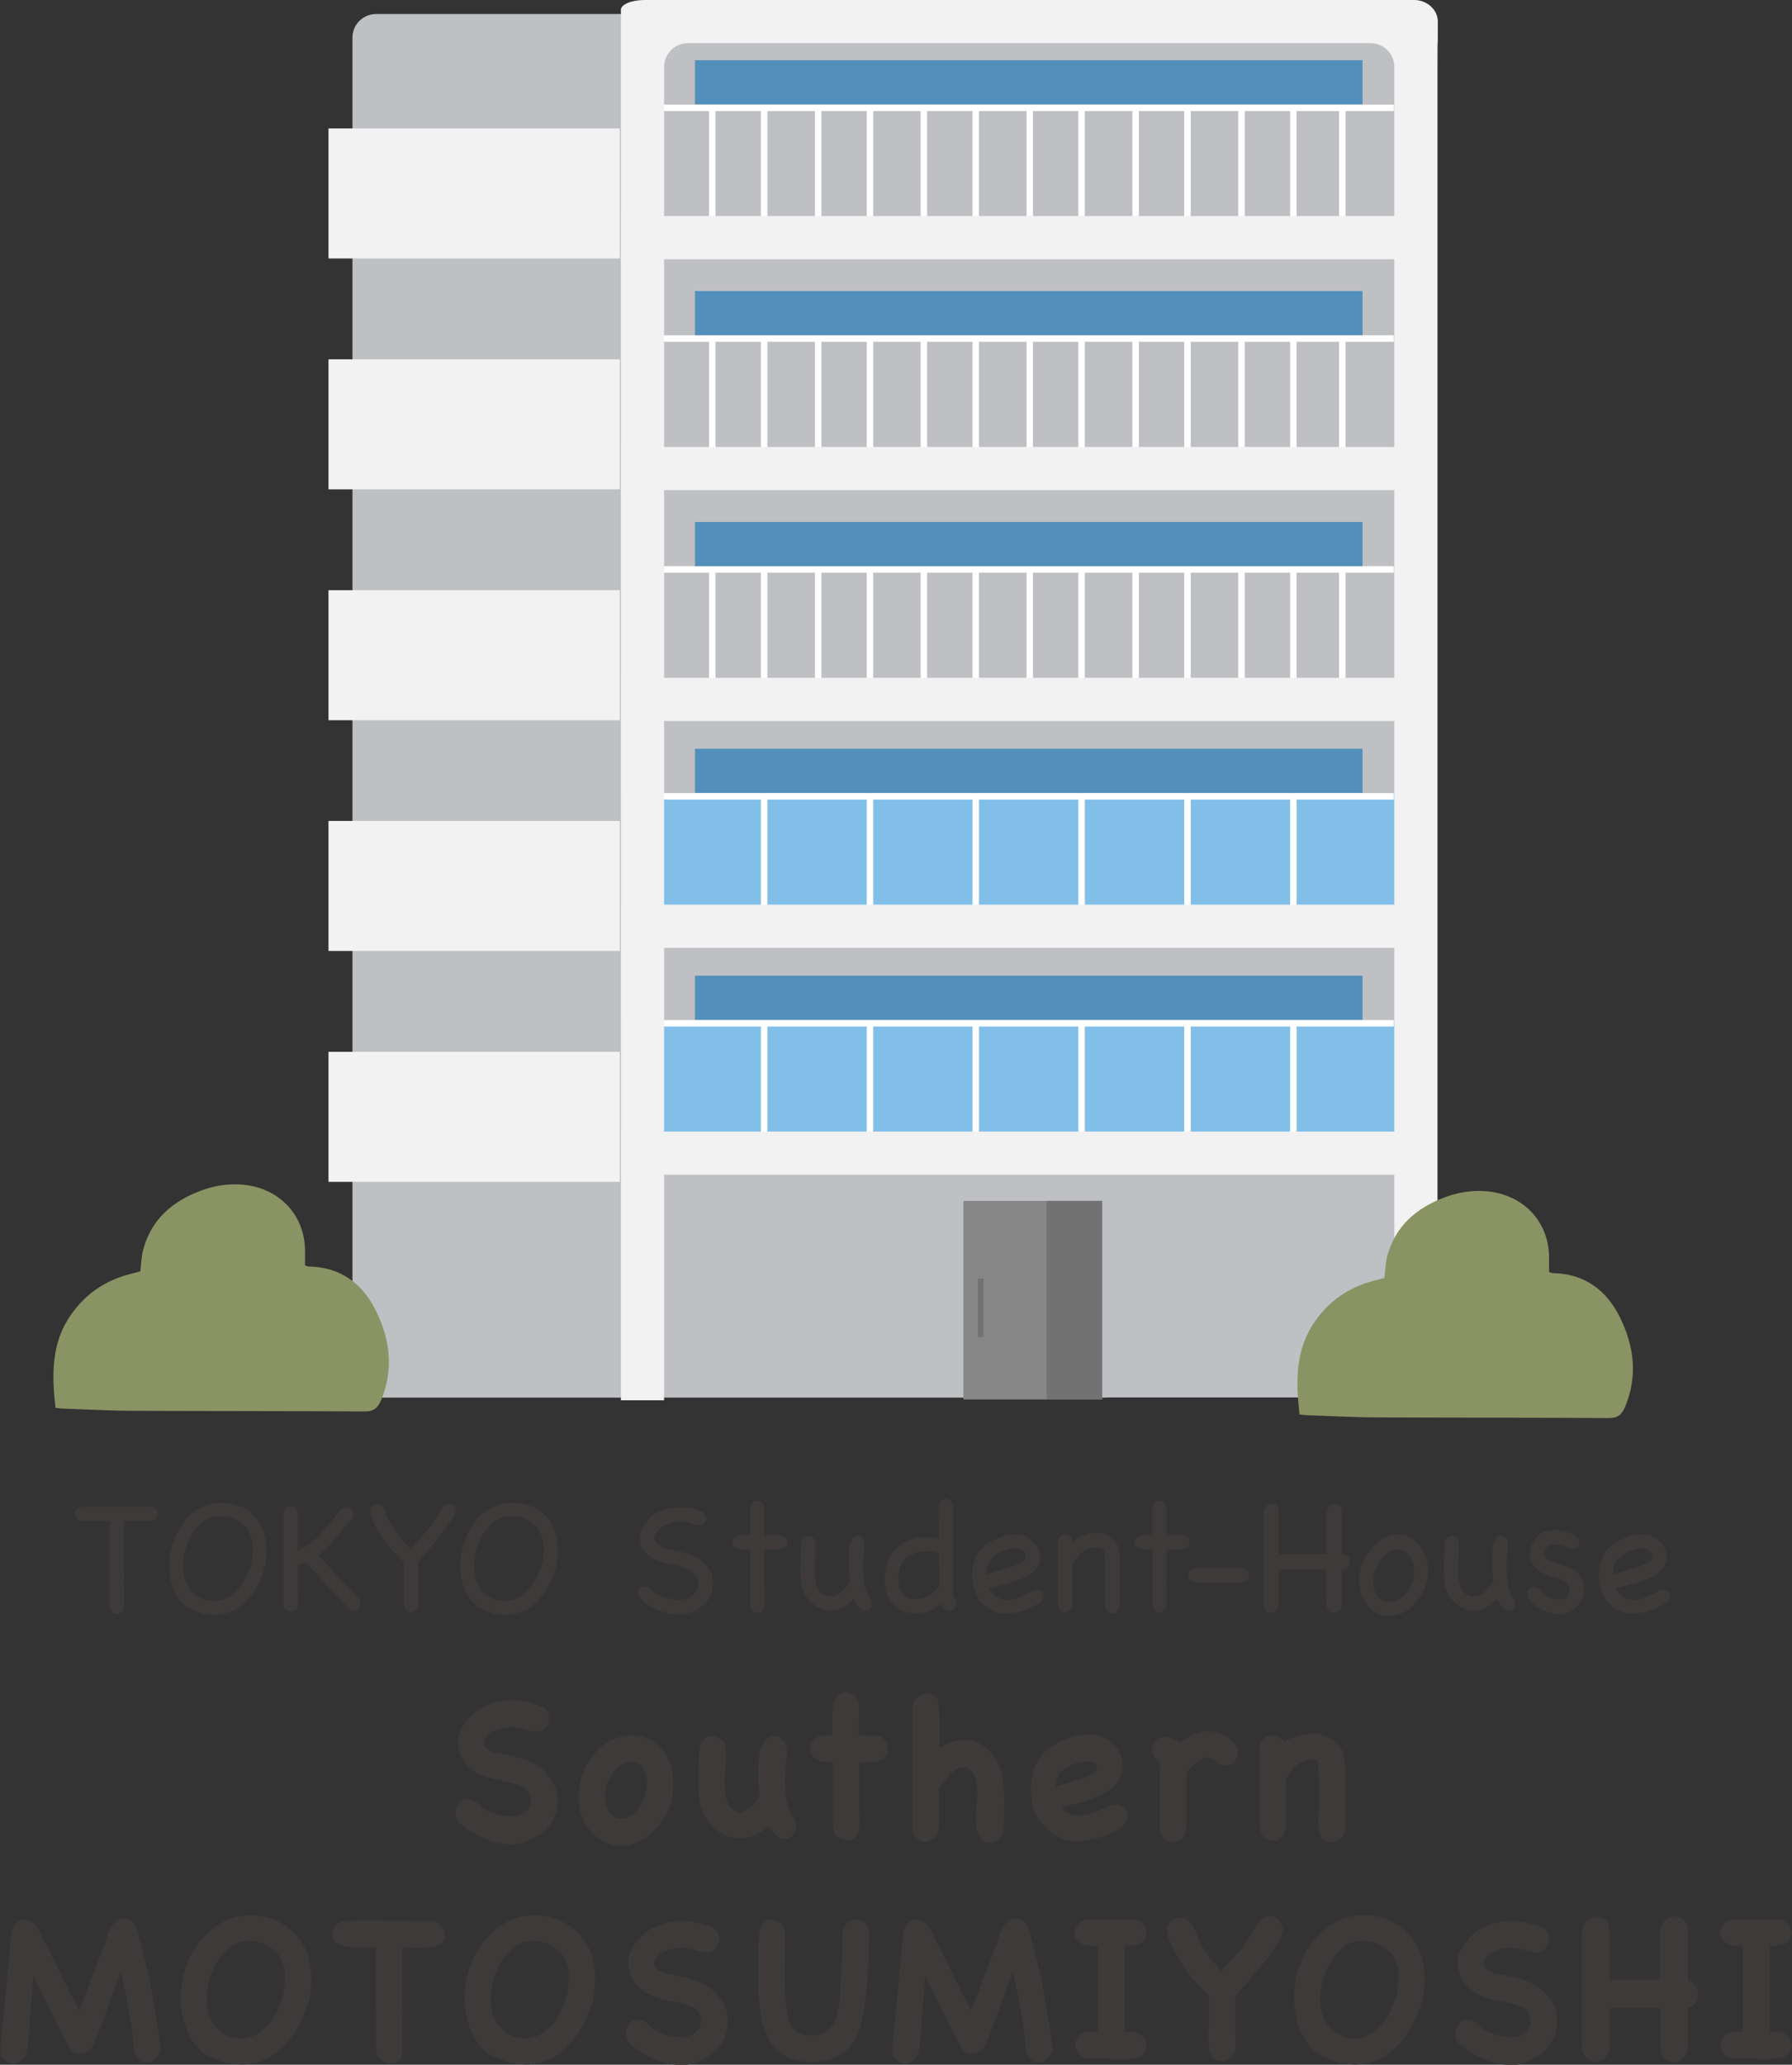 <?xml version="1.0" encoding="UTF-8"?>
<svg id="_レイヤー_2" data-name="レイヤー_2" xmlns="http://www.w3.org/2000/svg" width="113.74" height="131.01" viewBox="0 0 113.74 131.01">
  <rect x="0" y="0" width="113.74" height="131.01" fill="#333333" stroke="none"/>
  <defs>
    <style>
      .cls-1 {
        fill: #81bfe9;
      }

      .cls-2 {
        fill: #bfc0c3;
      }

      .cls-3 {
        fill: #899364;
      }

      .cls-4 {
        fill: #3e3a39;
      }

      .cls-5 {
        fill: #528fbb;
      }

      .cls-6 {
        fill: none;
        stroke: #fff;
        stroke-miterlimit: 10;
        stroke-width: .41px;
      }

      .cls-7 {
        fill: #727273;
      }

      .cls-8 {
        fill: #f2f2f2;
      }

      .cls-9 {
        fill: #868687;
      }
    </style>
  </defs>
  <g id="_色" data-name="色">
    <g>
      <rect class="cls-2" x="39.42" y=".92" width="49.26" height="87.75"/>
      <rect class="cls-2" x="22.37" y=".89" width="49.26" height="87.79" rx="1.5" ry="1.5"/>
      <line class="cls-6" x1="41.57" y1="36.13" x2="88.47" y2="36.13"/>
      <line class="cls-6" x1="48.5" y1="43.12" x2="48.5" y2="35.99"/>
      <line class="cls-6" x1="55.22" y1="43.12" x2="55.22" y2="35.99"/>
      <line class="cls-6" x1="61.93" y1="43.12" x2="61.93" y2="35.99"/>
      <line class="cls-6" x1="68.65" y1="43.12" x2="68.65" y2="35.99"/>
      <line class="cls-6" x1="75.37" y1="43.12" x2="75.37" y2="35.99"/>
      <line class="cls-6" x1="82.09" y1="43.12" x2="82.09" y2="35.99"/>
      <line class="cls-6" x1="45.21" y1="43.12" x2="45.21" y2="35.99"/>
      <line class="cls-6" x1="51.93" y1="43.12" x2="51.93" y2="35.99"/>
      <line class="cls-6" x1="58.64" y1="43.12" x2="58.64" y2="35.99"/>
      <line class="cls-6" x1="65.36" y1="43.12" x2="65.36" y2="35.99"/>
      <line class="cls-6" x1="72.08" y1="43.12" x2="72.08" y2="35.99"/>
      <line class="cls-6" x1="78.8" y1="43.12" x2="78.8" y2="35.99"/>
      <line class="cls-6" x1="85.2" y1="43.12" x2="85.2" y2="35.99"/>
      <rect class="cls-8" x="39.42" y="43.01" width="49.26" height="2.74"/>
      <rect class="cls-5" x="44.11" y="33.12" width="42.37" height="2.8"/>
      <line class="cls-6" x1="41.57" y1="21.48" x2="88.47" y2="21.48"/>
      <line class="cls-6" x1="48.5" y1="28.48" x2="48.5" y2="21.35"/>
      <line class="cls-6" x1="55.22" y1="28.48" x2="55.22" y2="21.35"/>
      <line class="cls-6" x1="61.93" y1="28.48" x2="61.93" y2="21.35"/>
      <line class="cls-6" x1="68.65" y1="28.48" x2="68.65" y2="21.35"/>
      <line class="cls-6" x1="75.37" y1="28.48" x2="75.37" y2="21.35"/>
      <line class="cls-6" x1="82.09" y1="28.48" x2="82.09" y2="21.35"/>
      <line class="cls-6" x1="45.21" y1="28.48" x2="45.21" y2="21.35"/>
      <line class="cls-6" x1="51.93" y1="28.48" x2="51.93" y2="21.35"/>
      <line class="cls-6" x1="58.64" y1="28.48" x2="58.64" y2="21.35"/>
      <line class="cls-6" x1="65.36" y1="28.48" x2="65.36" y2="21.35"/>
      <line class="cls-6" x1="72.08" y1="28.48" x2="72.08" y2="21.35"/>
      <line class="cls-6" x1="78.8" y1="28.48" x2="78.8" y2="21.35"/>
      <line class="cls-6" x1="85.2" y1="28.48" x2="85.2" y2="21.35"/>
      <rect class="cls-8" x="39.42" y="28.36" width="49.26" height="2.74"/>
      <rect class="cls-5" x="44.11" y="18.47" width="42.37" height="2.8"/>
      <line class="cls-6" x1="41.57" y1="6.84" x2="88.47" y2="6.84"/>
      <line class="cls-6" x1="48.5" y1="13.83" x2="48.5" y2="6.7"/>
      <line class="cls-6" x1="55.22" y1="13.83" x2="55.22" y2="6.7"/>
      <line class="cls-6" x1="61.93" y1="13.83" x2="61.93" y2="6.7"/>
      <line class="cls-6" x1="68.65" y1="13.83" x2="68.65" y2="6.7"/>
      <line class="cls-6" x1="75.37" y1="13.83" x2="75.37" y2="6.7"/>
      <line class="cls-6" x1="82.09" y1="13.83" x2="82.09" y2="6.7"/>
      <line class="cls-6" x1="45.21" y1="13.83" x2="45.21" y2="6.7"/>
      <line class="cls-6" x1="51.93" y1="13.83" x2="51.93" y2="6.7"/>
      <line class="cls-6" x1="58.64" y1="13.83" x2="58.64" y2="6.7"/>
      <line class="cls-6" x1="65.36" y1="13.83" x2="65.36" y2="6.7"/>
      <line class="cls-6" x1="72.08" y1="13.83" x2="72.08" y2="6.7"/>
      <line class="cls-6" x1="78.8" y1="13.83" x2="78.8" y2="6.7"/>
      <line class="cls-6" x1="85.2" y1="13.83" x2="85.2" y2="6.7"/>
      <rect class="cls-8" x="39.42" y="13.71" width="49.26" height="2.74"/>
      <rect class="cls-5" x="44.11" y="3.82" width="42.37" height="2.8"/>
      <rect class="cls-1" x="39.42" y="50.41" width="49.26" height="7.15"/>
      <line class="cls-6" x1="41.57" y1="50.53" x2="88.47" y2="50.53"/>
      <line class="cls-6" x1="48.5" y1="57.52" x2="48.5" y2="50.39"/>
      <line class="cls-6" x1="55.22" y1="57.52" x2="55.22" y2="50.39"/>
      <line class="cls-6" x1="61.93" y1="57.52" x2="61.93" y2="50.39"/>
      <line class="cls-6" x1="68.65" y1="57.52" x2="68.65" y2="50.39"/>
      <line class="cls-6" x1="75.37" y1="57.52" x2="75.37" y2="50.39"/>
      <line class="cls-6" x1="82.09" y1="57.52" x2="82.09" y2="50.39"/>
      <rect class="cls-8" x="39.42" y="57.4" width="49.26" height="2.74"/>
      <rect class="cls-5" x="44.11" y="47.51" width="42.37" height="2.8"/>
      <rect class="cls-1" x="39.42" y="64.81" width="49.26" height="7.15"/>
      <line class="cls-6" x1="41.57" y1="64.93" x2="88.47" y2="64.93"/>
      <line class="cls-6" x1="48.5" y1="71.92" x2="48.5" y2="64.79"/>
      <line class="cls-6" x1="55.22" y1="71.92" x2="55.22" y2="64.79"/>
      <line class="cls-6" x1="61.93" y1="71.92" x2="61.93" y2="64.79"/>
      <line class="cls-6" x1="68.65" y1="71.92" x2="68.65" y2="64.79"/>
      <line class="cls-6" x1="75.37" y1="71.92" x2="75.37" y2="64.79"/>
      <line class="cls-6" x1="82.09" y1="71.92" x2="82.09" y2="64.79"/>
      <rect class="cls-8" x="39.42" y="71.8" width="49.26" height="2.74"/>
      <rect class="cls-5" x="44.11" y="61.91" width="42.37" height="2.8"/>
      <path class="cls-8" d="M42.15,88.85V4.24c0-.82.68-1.5,1.5-1.5h43.35c.82,0,1.5.68,1.5,1.5v83.11c0,.82.62,1.5,1.37,1.5s1.37-.68,1.37-1.5V4.24c0-.82,0-1.5.01-1.5s.01-.62.01-1.37-.68-1.37-1.5-1.37h-48.85c-.82,0-1.5.28-1.5.62v88.23"/>
      <g>
        <rect class="cls-9" x="61.15" y="76.2" width="8.8" height="12.6"/>
        <rect class="cls-7" x="66.44" y="76.2" width="3.51" height="12.6"/>
        <rect class="cls-7" x="62.07" y="81.12" width=".35" height="3.71"/>
      </g>
      <rect class="cls-8" x="20.85" y="8.15" width="18.49" height="8.25"/>
      <rect class="cls-8" x="20.85" y="22.8" width="18.49" height="8.25"/>
      <rect class="cls-8" x="20.85" y="37.45" width="18.49" height="8.25"/>
      <rect class="cls-8" x="20.85" y="52.09" width="18.49" height="8.25"/>
      <rect class="cls-8" x="20.85" y="66.74" width="18.49" height="8.25"/>
    </g>
    <g>
      <path class="cls-4" d="M9.64,95.6c.13.04.23.11.3.2.07.09.1.18.09.28,0,.1-.05.19-.12.27s-.18.13-.33.16h-1.72s.01,5.4.01,5.4c0,.17-.06.3-.15.38-.09.08-.19.13-.3.13-.1,0-.2-.04-.29-.12-.09-.08-.14-.2-.17-.36v-5.43h-1.76c-.15-.03-.27-.09-.35-.18-.08-.09-.11-.19-.1-.29,0-.11.05-.21.14-.3.08-.09.21-.13.38-.13h3.13c.29,0,.55,0,.78,0,.22,0,.38,0,.47,0Z"/>
      <path class="cls-4" d="M16.83,99.34c-.07.26-.16.53-.28.82s-.27.56-.43.82c-.17.26-.36.49-.57.71-.22.21-.46.38-.71.49-.12.04-.22.08-.31.12s-.18.06-.27.08c-.09.02-.18.04-.28.06-.1.02-.21.03-.34.04-.01,0-.03,0-.06,0s-.04,0-.07,0c-.19,0-.39-.03-.59-.09s-.39-.12-.56-.18c-.3-.11-.56-.27-.76-.48-.21-.21-.37-.44-.5-.7s-.22-.54-.28-.83c-.06-.29-.08-.59-.08-.88,0-.11,0-.22.01-.33,0-.11.02-.21.03-.32.04-.24.1-.49.19-.76.09-.27.21-.54.35-.8.14-.26.3-.5.48-.72s.37-.4.58-.53c.26-.17.53-.3.83-.38.29-.08.59-.13.9-.13.5,0,.97.12,1.41.35.44.24.79.6,1.05,1.08.12.24.21.48.27.75.05.26.08.53.08.79,0,.17,0,.34-.02.51-.01.17-.04.34-.07.51ZM15.95,99.23c.02-.15.04-.3.06-.45.02-.15.03-.3.03-.46,0-.19-.02-.39-.06-.58-.04-.2-.1-.38-.2-.55-.17-.32-.42-.56-.74-.73-.32-.17-.66-.25-1.02-.25-.42,0-.8.12-1.13.36-.21.16-.39.34-.55.56-.16.22-.29.46-.4.71-.11.25-.19.51-.24.77-.06.26-.08.51-.08.75,0,.29.04.58.12.84.08.27.2.5.36.71.17.2.37.37.62.49.25.12.54.19.88.19.14,0,.28-.02.43-.05.14-.04.27-.09.39-.16.21-.12.4-.26.57-.43.17-.17.31-.35.44-.55.12-.2.23-.41.32-.63s.16-.45.22-.67l-.03.14Z"/>
      <path class="cls-4" d="M18.92,101.76c0,.17-.06.3-.15.38-.09.08-.19.13-.3.13-.1,0-.2-.04-.3-.12-.1-.08-.15-.2-.18-.36,0-.96.01-1.91.01-2.85s0-1.93-.01-2.95c.04-.15.1-.26.18-.33.08-.07.17-.11.28-.11.1,0,.19.03.27.1.08.07.15.17.18.31,0,.42,0,.82,0,1.2,0,.38,0,.79,0,1.22.32-.14.6-.3.83-.48.23-.18.45-.37.65-.59.2-.22.4-.46.6-.72.2-.26.43-.54.69-.84.12-.1.24-.14.36-.14.12,0,.22.04.3.12s.12.18.12.31c0,.07-.02.15-.06.24-.22.26-.42.5-.6.72s-.35.44-.52.64c-.17.2-.34.38-.51.56-.17.17-.36.33-.57.48.43.46.87.92,1.29,1.38s.85.91,1.28,1.38c.08.1.12.22.12.34s-.04.23-.12.3c-.08.08-.18.12-.3.12-.06,0-.12-.01-.19-.04-.07-.03-.13-.07-.19-.14-.05-.06-.15-.16-.29-.31-.14-.15-.3-.32-.48-.51-.18-.19-.37-.4-.57-.62-.2-.22-.39-.42-.57-.62-.18-.2-.34-.37-.48-.51-.14-.15-.24-.25-.29-.31-.14.07-.31.14-.51.21,0,.43,0,.83.01,1.22s.02.79.03,1.21Z"/>
      <path class="cls-4" d="M26.53,101.79c0,.17-.06.3-.15.38-.09.08-.19.13-.3.13-.1,0-.2-.04-.29-.12s-.14-.2-.17-.36c0-.45,0-.9,0-1.34,0-.45,0-.9,0-1.35-.46-.44-.88-.92-1.25-1.42-.38-.5-.67-1.07-.86-1.68,0-.01,0-.03,0-.05,0-.02,0-.04,0-.05,0-.15.04-.27.13-.36.08-.08.18-.13.29-.13.17,0,.31.08.43.25.16.52.39,1,.7,1.42.3.42.64.82,1.02,1.2.35-.42.71-.84,1.07-1.26.36-.42.66-.88.92-1.37.06-.1.13-.18.2-.22.08-.04.15-.07.23-.07.11,0,.21.04.3.12.09.08.13.19.13.32,0,.07-.02.15-.06.24-.3.55-.66,1.07-1.07,1.56-.41.49-.82.98-1.22,1.46l-.04.04v1.32c0,.44,0,.88.01,1.32Z"/>
      <path class="cls-4" d="M35.31,99.34c-.07.26-.16.53-.28.82s-.27.56-.43.82c-.17.26-.36.49-.57.71-.22.21-.46.38-.71.49-.12.04-.22.08-.31.12s-.18.06-.27.08c-.09.02-.18.04-.28.06-.1.02-.21.03-.34.04-.01,0-.03,0-.06,0s-.04,0-.07,0c-.19,0-.39-.03-.59-.09s-.39-.12-.56-.18c-.3-.11-.56-.27-.76-.48-.21-.21-.37-.44-.5-.7s-.22-.54-.28-.83c-.06-.29-.08-.59-.08-.88,0-.11,0-.22.01-.33,0-.11.02-.21.03-.32.04-.24.1-.49.19-.76.09-.27.21-.54.35-.8.14-.26.3-.5.48-.72s.37-.4.58-.53c.26-.17.53-.3.83-.38.29-.08.59-.13.9-.13.5,0,.97.12,1.41.35.44.24.79.6,1.05,1.08.12.24.21.48.27.75.05.26.08.53.08.79,0,.17,0,.34-.02.51-.01.17-.04.34-.07.51ZM34.42,99.23c.02-.15.04-.3.06-.45.02-.15.03-.3.03-.46,0-.19-.02-.39-.06-.58-.04-.2-.1-.38-.2-.55-.17-.32-.42-.56-.74-.73-.32-.17-.66-.25-1.02-.25-.42,0-.8.12-1.13.36-.21.16-.39.34-.55.56-.16.22-.29.46-.4.71-.11.25-.19.51-.24.77-.06.26-.08.51-.08.75,0,.29.04.58.12.84.08.27.2.5.36.71.17.2.37.37.62.49.25.12.54.19.88.19.14,0,.28-.02.43-.05.14-.04.27-.09.39-.16.21-.12.4-.26.57-.43.17-.17.31-.35.44-.55.12-.2.23-.41.32-.63s.16-.45.22-.67l-.03.14Z"/>
      <path class="cls-4" d="M40.55,101.36c-.04-.1-.07-.2-.07-.29,0-.12.04-.23.12-.3.08-.08.17-.12.29-.12s.23.04.34.12c.12.15.27.27.44.37.17.1.34.18.53.23s.38.09.57.12c.19.02.38.03.57.03.13-.04.21-.07.26-.08s.09-.02.12-.04c.03-.01.06-.04.1-.07.04-.03.11-.08.21-.15.04-.05.07-.1.1-.14.03-.04.06-.09.1-.14l.1-.3v-.15s0-.1-.01-.16c-.02-.05-.03-.1-.06-.15-.02-.05-.04-.1-.07-.15-.04-.05-.09-.1-.13-.14s-.08-.09-.13-.14c-.07-.04-.13-.08-.2-.12-.07-.04-.14-.08-.22-.1-.3-.1-.58-.18-.83-.22-.25-.04-.49-.09-.72-.16-.23-.06-.44-.16-.64-.29-.2-.13-.39-.35-.59-.64-.04-.06-.06-.1-.07-.13s-.01-.08-.02-.16c0-.06-.01-.12-.02-.17,0-.06,0-.11,0-.16,0-.13.01-.25.04-.35.03-.1.06-.2.12-.3.05-.1.12-.19.2-.29s.18-.21.29-.33c.13-.13.27-.24.43-.33s.33-.15.51-.2.36-.08.55-.1.37-.03.55-.03h.16s.1,0,.15.01c.17.01.33.06.48.12s.31.12.47.17c.17.12.25.26.25.43,0,.11-.04.21-.13.29-.08.08-.2.13-.36.13-.02,0-.03,0-.05,0s-.04,0-.05,0c-.24-.07-.44-.13-.62-.17-.18-.04-.36-.06-.52-.06s-.36.03-.54.09c-.18.06-.4.16-.64.3-.04.06-.09.11-.13.16-.04.05-.09.1-.13.15-.02.04-.04.09-.06.13-.02.04-.04.09-.05.13,0,.04,0,.09,0,.13s0,.08.02.12c.03.04.06.07.08.11.02.04.05.07.08.11l.46.26c.22.05.43.1.62.13.19.04.38.08.55.13s.35.11.52.17c.17.07.36.15.56.26.1.06.19.13.27.23s.14.18.21.26c.12.14.2.3.26.47.06.18.08.36.08.55,0,.27-.05.52-.15.77-.1.25-.25.46-.44.62-.07.06-.13.11-.2.16-.07.05-.14.09-.2.14-.15.1-.33.18-.52.23-.19.05-.39.08-.61.08-.24,0-.49-.03-.73-.08-.25-.05-.48-.13-.71-.23-.23-.1-.44-.22-.63-.35-.19-.13-.35-.28-.49-.43Z"/>
      <path class="cls-4" d="M46.6,98.15c-.08-.09-.12-.18-.12-.29s.04-.2.13-.3.21-.15.38-.15h.62v-1.75c.04-.15.1-.26.18-.33.08-.07.17-.11.28-.11.1,0,.19.03.27.1.08.07.15.17.18.31v1.78h1.06c.14.04.24.1.31.18s.1.17.1.27c0,.1-.04.2-.11.28s-.18.14-.33.18h-1.03c0,.57,0,1.15,0,1.75,0,.6.01,1.18.01,1.75,0,.17-.05.3-.15.38-.1.08-.2.13-.3.13s-.2-.04-.29-.12c-.09-.08-.14-.2-.17-.36,0-.57,0-1.16,0-1.77,0-.6,0-1.19,0-1.77h-.65c-.16-.02-.28-.08-.36-.17Z"/>
      <path class="cls-4" d="M55.21,101.44c.08.1.12.22.12.34s-.04.23-.12.3-.18.12-.3.12c-.16,0-.3-.08-.42-.23-.12-.15-.22-.32-.3-.51-.19.21-.42.38-.67.52s-.52.22-.8.22c-.2,0-.39-.04-.57-.1-.18-.07-.36-.17-.51-.29-.16-.12-.3-.26-.42-.42-.12-.16-.21-.33-.27-.51-.06-.19-.1-.4-.12-.63-.02-.23-.03-.47-.03-.72,0-.3,0-.6.02-.88.02-.29.02-.54.02-.76.04-.15.1-.26.18-.33.08-.07.17-.11.28-.11.1,0,.19.03.27.1.08.07.15.17.18.31,0,.35,0,.68-.02,1-.01.32-.02.66-.02,1.02,0,.41.09.75.27,1.02.18.27.42.4.72.4.11,0,.22-.02.33-.07.11-.04.21-.1.31-.18.1-.07.18-.16.27-.25s.15-.19.22-.29c.01-.01.03-.03.06-.04.02-.01.04-.02.06-.04-.04-.37-.07-.74-.07-1.12,0-.21,0-.43,0-.65,0-.22.02-.42.06-.6s.09-.33.17-.44c.08-.11.19-.17.33-.17.11,0,.21.04.3.13.09.08.13.21.13.37,0,.17-.01.38-.04.62s-.04.5-.04.76c0,.21,0,.41.02.62.01.21.04.4.07.59.03.19.08.36.13.51s.13.29.22.4Z"/>
      <path class="cls-4" d="M60.59,101.42c.1.13.13.26.12.38s-.07.22-.14.29c-.08.07-.18.1-.3.1s-.24-.06-.36-.18c-.04-.04-.07-.08-.1-.12-.03-.04-.05-.08-.07-.12-.22.19-.48.34-.77.45s-.59.16-.88.16-.58-.06-.86-.18c-.27-.12-.5-.31-.69-.57-.14-.2-.24-.42-.3-.67-.06-.25-.09-.5-.09-.75s.03-.5.09-.75c.06-.25.14-.48.24-.69.09-.19.22-.36.38-.52.17-.15.34-.28.52-.38.17-.1.36-.18.57-.24s.41-.1.6-.1c.18,0,.35,0,.53.01.18,0,.35.04.52.09,0-.53-.01-.98-.02-1.34,0-.37,0-.61,0-.74.03-.14.09-.25.17-.32.08-.07.17-.11.27-.12.09,0,.18.03.27.09s.15.17.2.31v5.78s.03.04.05.06c.02.02.03.04.05.06ZM59.61,100.62v-1.06c0-.33,0-.64-.01-.93l-.07-.03s-.04-.03-.06-.04-.04-.03-.06-.04c-.22-.07-.45-.1-.7-.09-.24,0-.47.05-.69.14s-.4.21-.57.37c-.17.16-.28.37-.35.62-.06.23-.08.43-.07.6.01.17.04.37.07.6.03.06.06.12.08.18.03.06.05.12.08.18l.22.22c.09.03.17.07.25.11.29.03.57.01.81-.04.25-.06.48-.19.71-.39,0-.01.02-.04.05-.06.03-.03.05-.05.08-.08.03-.03.06-.06.08-.08.03-.03.04-.04.05-.05l.07-.1Z"/>
      <path class="cls-4" d="M65.55,100.91c.15-.06.29-.07.4-.02.11.04.19.11.24.21.05.1.06.2.02.32-.03.12-.12.22-.26.3-.24.14-.5.27-.78.39-.28.12-.56.2-.85.24s-.57.04-.85,0c-.28-.05-.55-.16-.81-.34-.31-.21-.55-.5-.71-.87-.16-.36-.25-.74-.25-1.14,0-.39.06-.77.22-1.14.15-.36.39-.66.71-.88.34-.23.71-.4,1.1-.51.4-.11.8-.13,1.2-.04.2.04.38.14.54.28.16.14.29.31.39.5.1.19.15.39.16.6,0,.21-.04.41-.15.59-.13.21-.31.38-.54.52-.24.14-.49.27-.77.37s-.55.18-.83.25c-.28.07-.52.13-.72.19-.09.02-.17.03-.25.01.11.24.27.43.49.58.22.15.49.22.81.19.26-.01.52-.09.78-.21.26-.13.5-.26.71-.38ZM63.39,98.55c-.27.14-.48.34-.61.59-.13.25-.2.52-.2.8.05-.04.11-.07.17-.09.13-.04.27-.08.4-.12.14-.04.27-.08.41-.12.09-.02.21-.06.36-.1s.31-.1.47-.16c.16-.06.31-.13.44-.2.13-.08.22-.16.27-.26.01-.24-.04-.41-.18-.5-.13-.09-.29-.13-.48-.13s-.38.03-.57.09c-.2.06-.36.12-.49.18Z"/>
      <path class="cls-4" d="M70.89,102.25c-.09.08-.19.13-.3.13-.1,0-.2-.04-.29-.12s-.14-.2-.17-.36c0-.34,0-.67,0-1.01,0-.33,0-.67,0-1.01,0-.24,0-.49,0-.73,0-.24-.01-.49-.05-.73-.06-.11-.12-.18-.19-.2-.07-.03-.15-.04-.25-.04-.25,0-.5.06-.74.18-.24.12-.44.29-.57.5-.08.12-.15.23-.19.31-.05.08-.08.21-.09.37v1.13c0,.38,0,.75.01,1.13,0,.17-.06.3-.15.38-.09.08-.19.13-.3.13-.1,0-.2-.04-.29-.12-.09-.08-.14-.2-.17-.36v-1.03c0-.33,0-.66,0-.98s0-.65,0-.99v-1.03c.04-.15.1-.26.18-.33.08-.07.17-.11.28-.11.1,0,.19.03.27.1.08.07.15.17.18.31v.09c.21-.18.46-.33.72-.44.27-.11.54-.16.81-.16s.53.06.77.19c.24.12.43.33.58.61.05.1.09.22.1.36.02.14.03.29.03.45,0,.16,0,.32,0,.49,0,.17-.01.32-.01.47v2.04c0,.17-.06.3-.15.38Z"/>
      <path class="cls-4" d="M72.12,98.15c-.08-.09-.12-.18-.12-.29s.04-.2.13-.3.21-.15.38-.15h.62v-1.75c.04-.15.1-.26.18-.33.08-.07.17-.11.28-.11.1,0,.19.03.27.1.08.07.15.17.18.31v1.78h1.06c.14.04.24.1.31.18s.1.17.1.27c0,.1-.04.2-.11.28s-.18.14-.33.18h-1.03c0,.57,0,1.15,0,1.75,0,.6.01,1.18.01,1.75,0,.17-.05.3-.15.38-.1.08-.2.13-.3.13s-.2-.04-.29-.12c-.09-.08-.14-.2-.17-.36,0-.57,0-1.16,0-1.77,0-.6,0-1.19,0-1.77h-.65c-.16-.02-.28-.08-.36-.17Z"/>
      <path class="cls-4" d="M75.88,100.42c-.16-.02-.28-.08-.36-.17-.08-.09-.12-.18-.12-.29s.04-.2.13-.3c.08-.1.21-.15.38-.15h.56c.28,0,.59,0,.92,0s.63,0,.92,0h.56c.14.04.24.1.31.18s.1.17.1.27c0,.1-.04.2-.11.28s-.18.14-.33.18c-.49,0-.99,0-1.48,0s-.98,0-1.48,0Z"/>
      <path class="cls-4" d="M85.17,98.61c.21,0,.35.05.41.15.06.1.09.22.09.34s-.03.24-.09.34c-.06.1-.2.16-.41.17v2.14c0,.23-.06.38-.17.46-.11.08-.24.12-.37.12-.11,0-.21-.05-.3-.14s-.14-.24-.14-.44v-2.14h-3.02v2.13c0,.23-.06.38-.17.46-.11.08-.23.12-.36.12-.11,0-.21-.05-.3-.14s-.13-.24-.13-.44v-5.71c0-.12.02-.23.06-.31.04-.08.09-.14.15-.19s.13-.07.2-.09.14-.02.21-.02c.1,0,.18.04.24.12.07.08.1.21.1.38v2.69h3.02v-2.58c0-.12.02-.23.06-.31.04-.08.09-.14.15-.19s.13-.07.2-.09.15-.02.22-.02c.1,0,.19.04.25.12.07.08.1.21.1.38v2.69Z"/>
      <path class="cls-4" d="M86.36,99.49c.08-.24.18-.47.3-.69s.26-.43.42-.61c.16-.18.35-.34.56-.48s.44-.23.7-.29c.43-.1.8-.06,1.12.1s.58.39.77.7c.19.3.32.65.38,1.03s.05.76-.05,1.11c-.11.43-.31.84-.59,1.21-.28.38-.63.65-1.06.82-.32.12-.62.17-.91.14s-.55-.13-.78-.28c-.23-.16-.43-.36-.59-.61-.16-.25-.27-.53-.33-.85-.04-.2-.05-.39-.04-.59.01-.19.04-.38.07-.57l.03-.14ZM87.22,99.75c-.03.15-.05.3-.06.43-.01.13,0,.27.02.44.02.2.08.38.19.54.1.16.23.28.38.37s.31.12.49.12c.18,0,.36-.06.55-.17.24-.15.44-.34.58-.57.14-.24.25-.49.33-.76.06-.22.07-.46.04-.71-.03-.25-.11-.47-.23-.66s-.28-.33-.48-.42c-.2-.08-.43-.07-.71.04-.29.12-.53.31-.7.56-.17.25-.3.52-.4.81Z"/>
      <path class="cls-4" d="M96.05,101.44c.08.1.12.22.12.34s-.04.23-.12.3-.18.12-.3.12c-.16,0-.3-.08-.42-.23-.12-.15-.22-.32-.3-.51-.19.21-.42.38-.67.52s-.52.22-.8.22c-.2,0-.39-.04-.57-.1-.18-.07-.36-.17-.51-.29-.16-.12-.3-.26-.42-.42-.12-.16-.21-.33-.27-.51-.06-.19-.1-.4-.12-.63-.02-.23-.03-.47-.03-.72,0-.3,0-.6.02-.88.02-.29.02-.54.02-.76.04-.15.1-.26.18-.33.08-.07.17-.11.28-.11.1,0,.19.03.27.1.08.07.15.17.18.31,0,.35,0,.68-.02,1-.01.32-.02.66-.02,1.02,0,.41.09.75.27,1.02.18.27.42.4.72.4.11,0,.22-.02.33-.07.11-.04.21-.1.31-.18.1-.07.18-.16.27-.25s.15-.19.22-.29c.01-.01.03-.03.06-.04.02-.01.04-.02.06-.04-.04-.37-.07-.74-.07-1.12,0-.21,0-.43,0-.65,0-.22.02-.42.06-.6s.09-.33.17-.44c.08-.11.19-.17.33-.17.11,0,.21.04.3.13.09.08.13.21.13.37,0,.17-.01.38-.04.62s-.04.5-.04.76c0,.21,0,.41.02.62.01.21.04.4.07.59.03.19.08.36.13.51s.13.29.22.4Z"/>
      <path class="cls-4" d="M97,101.39c-.07-.13-.09-.25-.07-.36.02-.11.07-.19.14-.25.07-.06.16-.09.27-.09s.22.04.34.12c.17.21.37.38.6.5.23.12.48.19.75.21l.23-.07c.06-.04.1-.07.12-.09s.04-.03.05-.04c.01-.01.03-.03.04-.05.02-.02.05-.06.09-.12.01-.03.03-.06.03-.09,0-.03.02-.06.03-.1,0-.04,0-.07,0-.1,0-.03,0-.06,0-.1l-.07-.2s-.05-.06-.07-.09-.05-.06-.07-.09c-.18-.12-.37-.2-.55-.25-.18-.05-.36-.1-.54-.16-.17-.06-.34-.13-.51-.22-.17-.09-.32-.23-.47-.43-.14-.18-.22-.38-.23-.61-.01-.23.03-.46.11-.67.08-.21.21-.4.38-.57.17-.17.36-.27.57-.32.31-.07.62-.08.94-.02.32.06.62.16.9.31.13.1.21.2.23.33.02.12,0,.23-.05.32-.06.09-.14.15-.25.19-.11.04-.25.02-.39-.05-.18-.1-.36-.16-.56-.19-.19-.03-.39-.03-.59,0-.02.01-.05.03-.07.03-.03,0-.05.02-.07.03-.08.09-.14.17-.18.26-.04.08-.05.19-.04.32,0,.03.03.07.06.13.02.03.04.06.07.08.02.02.04.05.07.08.18.1.37.17.58.23.21.05.41.12.61.19.2.07.38.16.55.28s.3.28.4.5c.18.42.2.81.08,1.16s-.37.65-.73.89c-.1.06-.2.11-.32.15-.12.04-.23.06-.33.06-.4,0-.79-.09-1.17-.27-.38-.18-.69-.43-.93-.76Z"/>
      <path class="cls-4" d="M105.32,100.91c.15-.06.29-.07.4-.02.11.04.19.11.24.21.05.1.06.2.02.32-.03.12-.12.22-.26.3-.24.14-.5.27-.78.39-.28.12-.56.2-.85.24s-.57.04-.85,0c-.28-.05-.55-.16-.81-.34-.31-.21-.55-.5-.71-.87-.16-.36-.25-.74-.25-1.14,0-.39.06-.77.22-1.14.15-.36.39-.66.71-.88.34-.23.71-.4,1.1-.51.4-.11.8-.13,1.2-.04.2.04.38.14.54.28.16.14.29.31.39.5.1.19.15.39.16.6,0,.21-.04.41-.15.59-.13.21-.31.38-.54.52-.24.14-.49.27-.77.37s-.55.18-.83.25c-.28.07-.52.13-.72.19-.09.02-.17.03-.25.01.11.24.27.43.49.58.22.15.49.22.81.19.26-.01.52-.09.78-.21.26-.13.5-.26.71-.38ZM103.16,98.55c-.27.14-.48.34-.61.59-.13.25-.2.52-.2.8.05-.04.11-.07.17-.09.13-.04.27-.08.4-.12.14-.04.27-.08.41-.12.09-.02.21-.06.36-.1s.31-.1.47-.16c.16-.06.31-.13.44-.2.13-.08.22-.16.27-.26.01-.24-.04-.41-.18-.5-.13-.09-.29-.13-.48-.13s-.38.03-.57.09c-.2.06-.36.12-.49.18Z"/>
    </g>
    <g>
      <path class="cls-4" d="M28.99,115.42c-.06-.17-.09-.35-.06-.53.02-.17.08-.32.18-.45s.22-.21.38-.26.33-.03.52.05c.17.07.32.18.45.32.12.14.27.26.45.34.24.12.48.21.73.26.17.05.35.08.52.09s.35.02.54.02c.14-.04.26-.07.36-.11.1-.04.21-.12.33-.23.14-.12.23-.26.27-.43.04-.17.04-.33,0-.49s-.12-.31-.23-.44c-.12-.13-.26-.22-.42-.27-.32-.11-.65-.2-.97-.26-.32-.06-.64-.13-.94-.21s-.59-.2-.86-.35c-.27-.15-.52-.37-.75-.66-.13-.16-.21-.29-.25-.41-.04-.12-.08-.27-.12-.46-.08-.44-.05-.81.1-1.12s.34-.58.57-.83c.29-.32.63-.57,1-.74.37-.17.76-.28,1.17-.33s.82-.04,1.24.03c.42.07.82.19,1.19.35.22.09.36.23.42.43s.06.38,0,.57c-.06.18-.16.34-.32.46-.16.12-.34.16-.55.12-.22-.05-.43-.09-.62-.14s-.39-.09-.58-.13c-.15-.03-.31-.03-.48-.01-.17.02-.33.05-.48.09-.15.04-.29.09-.42.14-.13.05-.23.1-.29.16-.07.06-.15.15-.21.25-.07.1-.11.22-.12.35-.02.16.04.29.18.39.14.1.29.17.44.22.3.06.62.13.94.19s.64.14.95.25c.31.11.61.24.88.41.27.17.5.39.7.66.21.24.36.51.46.81.09.3.13.61.1.91-.02.3-.09.6-.21.88-.12.28-.29.53-.5.74-.15.15-.3.27-.46.38-.16.11-.33.21-.52.31-.37.19-.76.29-1.19.29s-.85-.06-1.27-.19c-.42-.12-.82-.3-1.2-.53s-.7-.47-.97-.74l-.1-.14Z"/>
      <path class="cls-4" d="M36.82,113.09c.06-.27.15-.53.27-.79.11-.26.26-.5.42-.74.17-.24.35-.45.56-.64s.43-.35.67-.47c.42-.22.85-.33,1.28-.34.43,0,.83.08,1.19.25.37.18.68.44.94.78.26.35.43.76.51,1.24.05.31.07.61.08.89,0,.28-.03.57-.09.88-.09.43-.28.86-.56,1.29-.28.43-.62.79-1.01,1.08-.39.29-.82.48-1.28.57-.47.09-.93.02-1.4-.22-.21-.1-.4-.22-.57-.35-.17-.13-.32-.29-.46-.48-.16-.2-.28-.41-.37-.63-.09-.22-.16-.45-.21-.69-.06-.26-.09-.52-.07-.78.02-.26.05-.52.1-.77v-.08ZM38.47,113.38c-.03.15-.05.29-.07.43-.02.14-.02.29,0,.44.03.21.08.41.17.58.09.17.2.31.35.41.14.1.31.15.49.16s.38-.05.59-.17c.27-.16.5-.4.69-.73.19-.33.31-.67.36-1.02s0-.69-.11-1.01c-.12-.32-.35-.54-.7-.68-.23,0-.44.04-.64.13-.19.09-.36.2-.5.34-.14.14-.27.31-.37.5-.11.19-.19.4-.26.61Z"/>
      <path class="cls-4" d="M50.38,115.31c.08.12.13.26.15.42.01.16,0,.31-.06.46-.05.14-.13.26-.25.35-.12.09-.26.13-.45.12-.24-.02-.43-.1-.58-.25-.15-.15-.29-.31-.41-.5-.36.29-.73.5-1.11.62-.38.11-.76.14-1.13.08-.37-.06-.71-.22-1.04-.46-.32-.24-.59-.57-.81-.99-.2-.39-.32-.81-.34-1.28s-.03-.92-.02-1.34c0-.15,0-.29.01-.44,0-.14.02-.29.03-.45,0-.12.01-.24.01-.35s0-.22.02-.32c.01-.1.04-.2.08-.3.04-.1.1-.2.19-.29.11-.12.24-.19.4-.21.16-.02.31,0,.45.05.14.05.27.14.37.25.11.12.16.26.17.42.02.47,0,.94-.03,1.42-.04.48-.04.95,0,1.41.02.22.08.45.17.68.1.23.25.4.46.5.21.09.43.09.64-.02.22-.11.39-.23.53-.38.06-.07.13-.15.19-.24.06-.09.13-.16.2-.23-.04-.32-.06-.64-.07-.97,0-.32,0-.64,0-.97,0-.17,0-.37.02-.57.01-.21.05-.4.11-.59.06-.19.15-.35.27-.5s.29-.23.51-.27c.1-.02.2,0,.3.03.1.04.18.09.26.15.13.11.22.24.26.37.05.14.07.29.07.44s-.01.32-.03.48-.04.31-.05.45c-.02.26-.03.53-.04.82,0,.29,0,.57.03.86.03.29.08.56.16.83.08.27.2.51.35.73Z"/>
      <path class="cls-4" d="M52.21,111.79c-.18-.05-.34-.12-.48-.23-.13-.11-.23-.24-.28-.39-.05-.15-.05-.3,0-.46.05-.16.16-.3.34-.43.15-.11.31-.17.5-.17h.54c0-.06,0-.21-.01-.42,0-.22-.01-.45,0-.71,0-.26.02-.5.05-.74.03-.23.08-.4.15-.49.18-.26.41-.38.68-.37.27.01.5.15.67.39.04.05.07.1.1.17s.05.12.05.18c0,.33.01.66,0,.99,0,.33,0,.66,0,1h1.09c.17,0,.31.05.43.17.12.11.21.24.26.39.05.15.06.3.04.46-.02.16-.09.29-.21.39-.21.18-.46.27-.74.28-.28,0-.57.01-.86.01,0,.51,0,1.01,0,1.52,0,.51,0,1.01,0,1.52,0,.22.01.45.03.68s0,.45-.05.66c-.05.17-.12.3-.23.39-.11.1-.23.16-.37.18-.14.02-.28.01-.43-.03-.15-.04-.29-.12-.41-.23-.06-.06-.11-.17-.15-.33-.03-.16-.05-.32-.06-.5,0-.2,0-.42,0-.65v-.72c0-.29,0-.6,0-.92,0-.32,0-.62,0-.91v-.68h-.62Z"/>
      <path class="cls-4" d="M59.24,116.67c-.18.13-.38.2-.57.19-.2,0-.37-.09-.52-.24-.15-.15-.23-.36-.23-.63v-7.68c0-.21.08-.39.25-.54.17-.15.35-.24.55-.28.2-.04.39,0,.57.1.17.1.27.29.29.57.04.48.05.95.05,1.4,0,.46-.01.91-.02,1.37.34-.23.69-.38,1.06-.46.37-.08.72-.08,1.06,0,.34.08.66.25.95.5.29.25.53.59.72,1.04.13.29.22.61.26.95.05.34.07.68.08,1.02,0,.35,0,.69-.01,1.03-.01.34-.02.66-.02.97,0,.19-.05.37-.15.52-.1.16-.23.27-.38.35-.15.07-.31.1-.48.07-.17-.03-.32-.13-.46-.3-.14-.18-.22-.4-.26-.65-.03-.25-.04-.51-.03-.79.01-.28.03-.57.06-.86.03-.29.03-.58.02-.85-.01-.27-.07-.52-.16-.75-.09-.23-.25-.42-.48-.57-.18-.03-.35-.02-.5.03s-.28.13-.4.23c-.12.1-.23.22-.34.35-.11.13-.21.26-.32.39-.03.05-.06.09-.1.13-.04.04-.08.09-.12.13v2.62c-.06.3-.18.52-.36.66Z"/>
      <path class="cls-4" d="M70.48,114.54c.22-.06.42-.06.59,0s.3.14.39.25c.09.12.13.27.12.44,0,.17-.09.36-.23.55-.12.16-.29.29-.5.4s-.41.2-.59.26c-.45.17-.88.28-1.28.34s-.79.06-1.14,0c-.35-.06-.69-.2-.99-.4s-.6-.49-.86-.86c-.18-.25-.32-.53-.41-.85-.09-.32-.14-.64-.15-.97,0-.33.02-.66.08-.98s.16-.61.28-.87c.16-.32.41-.62.75-.88.34-.27.72-.48,1.13-.64.41-.16.84-.25,1.27-.27.43-.02.81.04,1.15.2.28.13.51.32.71.56.2.24.33.51.41.79.07.29.08.57.02.86-.06.29-.21.56-.45.79-.23.23-.48.42-.76.56-.28.14-.56.27-.86.37-.29.11-.6.2-.9.27-.31.07-.61.16-.89.25.19.22.41.36.66.42.25.06.51.07.78.04.27-.04.55-.11.82-.23s.53-.24.77-.38l.08-.04ZM67.69,112.16c-.21.12-.37.27-.47.45-.1.18-.18.43-.22.75.24-.07.51-.15.81-.24s.58-.17.85-.26c.27-.09.49-.19.68-.3.18-.11.28-.23.28-.36,0-.07-.01-.14-.03-.21-.02-.07-.07-.12-.15-.14-.26-.09-.52-.11-.8-.06-.28.06-.51.13-.69.24l-.25.14Z"/>
      <path class="cls-4" d="M73.63,112.13c0-.06,0-.17-.01-.33-.15-.08-.26-.19-.35-.32-.08-.13-.13-.27-.15-.41-.01-.15.01-.29.08-.42.07-.13.18-.25.34-.34.21-.12.44-.14.7-.07.25.07.47.18.66.33.23-.17.47-.32.72-.44.25-.12.5-.2.76-.24.26-.04.52-.03.79.02.27.05.53.17.79.34.13.08.25.19.36.31.11.12.18.27.21.42.05.23.03.43-.06.6-.08.17-.2.29-.35.37s-.31.1-.5.07-.36-.13-.52-.3c-.06-.04-.09-.07-.12-.09s-.07-.05-.15-.09c-.15-.04-.29-.03-.44.03-.14.06-.28.13-.41.23-.13.1-.26.2-.37.32l-.31.31v3.52c0,.14-.03.27-.08.4-.08.21-.21.36-.39.44s-.36.11-.54.07c-.18-.04-.34-.13-.47-.28-.13-.15-.2-.34-.2-.57v-3.87s0,.03.01-.03Z"/>
      <path class="cls-4" d="M85.4,116.03c-.03.23-.11.42-.26.57s-.3.24-.48.28-.35.01-.52-.07c-.17-.08-.29-.24-.36-.48-.08-.26-.12-.53-.1-.81s.03-.54.03-.78c0-.5,0-.99,0-1.49,0-.49-.02-.99-.06-1.48,0-.02-.02-.03-.03-.05,0-.01-.03-.03-.06-.06-.21-.06-.44-.04-.68.04-.24.08-.44.19-.61.32-.15.12-.29.28-.44.49-.14.21-.21.41-.21.6v1.91c0,.15,0,.31.01.48,0,.17,0,.34-.02.51s-.08.32-.16.46c-.08.14-.22.24-.4.3-.1.04-.2.05-.28.04-.09,0-.18-.03-.28-.07-.17-.06-.29-.15-.36-.28-.07-.13-.12-.28-.15-.43-.03-.15-.04-.3-.03-.44,0-.14,0-.26,0-.34,0-.21,0-.52,0-.92,0-.4,0-.82,0-1.26v-2.18c0-.2.06-.37.18-.5.12-.13.26-.22.42-.26.16-.04.33-.03.51.03.18.06.33.18.45.37.37-.24.77-.4,1.22-.48s.86-.07,1.25.04c.39.11.72.32.98.62.26.3.4.72.41,1.26,0,.02,0,.07.01.17,0,.09.01.22.01.39v3.54Z"/>
      <path class="cls-4" d="M10.18,130.03c-.03.2-.1.38-.22.52-.12.14-.26.24-.41.3-.16.05-.32.06-.48,0-.17-.05-.3-.17-.41-.37-.09-.16-.15-.32-.16-.49s-.03-.35-.05-.53c-.02-.2-.04-.38-.06-.53-.02-.15-.05-.33-.08-.53-.08-.55-.17-1.1-.28-1.64-.1-.54-.22-1.08-.35-1.62-.18.46-.36.92-.52,1.37-.17.45-.33.91-.5,1.37-.13.34-.26.68-.38,1.03-.12.34-.27.68-.44,1-.06.11-.15.2-.28.27-.13.07-.27.11-.41.12-.15,0-.29-.01-.41-.06-.13-.05-.23-.14-.29-.25-.4-.76-.79-1.52-1.17-2.28s-.77-1.51-1.16-2.28c-.05.47-.09.94-.12,1.42-.04.47-.08.95-.12,1.42,0,.15-.02.33-.03.54,0,.21-.03.43-.05.64-.02.22-.05.42-.08.62-.03.2-.09.35-.16.46-.11.18-.26.3-.44.36-.18.06-.35.06-.52.01-.17-.05-.31-.14-.43-.28-.12-.14-.17-.32-.16-.54.02-.38.05-.75.1-1.12.05-.37.09-.74.12-1.12.07-.82.15-1.63.23-2.44.08-.81.15-1.63.23-2.46.02-.24.07-.46.15-.66.08-.2.25-.34.5-.43.1-.04.21-.05.32-.04.11,0,.21.04.3.1.2.13.36.31.48.53.11.23.22.44.32.64.17.33.35.67.51,1,.17.34.33.67.5,1,.2.42.41.84.61,1.25.21.41.42.82.64,1.24.06-.14.11-.28.16-.41.05-.14.1-.28.16-.41.1-.24.2-.48.28-.73.09-.24.18-.49.27-.72.13-.31.25-.62.37-.93s.23-.61.34-.93c.09-.23.18-.48.26-.75.08-.27.22-.49.4-.68.13-.14.27-.22.42-.25s.29-.02.43.03c.13.05.25.14.36.26.11.12.18.26.23.41.06.21.12.45.19.72s.14.51.19.72c.1.39.19.77.28,1.14s.16.75.23,1.14c.13.64.24,1.26.34,1.89.1.62.18,1.25.26,1.88v.1Z"/>
      <path class="cls-4" d="M19.63,126.87c-.16.52-.36,1.02-.6,1.51-.24.49-.54.93-.89,1.32-.35.39-.76.7-1.22.94-.46.24-1,.36-1.6.36-.39-.02-.69-.05-.92-.1s-.44-.13-.66-.23c-.38-.11-.7-.29-.97-.53-.27-.24-.5-.53-.68-.85s-.32-.67-.42-1.03c-.1-.36-.16-.72-.19-1.06-.05-.6,0-1.21.15-1.82.15-.62.38-1.19.7-1.71.32-.52.73-.97,1.22-1.34.49-.37,1.05-.62,1.67-.74.32-.05.65-.07.98-.05.33.02.65.08.97.19.26.09.5.2.72.32.22.12.43.27.64.46.27.24.49.52.68.83.18.31.32.64.4.98.1.43.15.86.14,1.28,0,.42-.05.85-.11,1.27ZM16.05,129.2c.28-.12.52-.28.73-.48.21-.2.39-.42.55-.66.16-.24.29-.5.39-.77s.2-.55.28-.82c.06-.35.08-.71.09-1.08,0-.37-.07-.72-.23-1.05-.13-.28-.32-.51-.59-.71-.26-.2-.55-.34-.86-.41s-.63-.09-.95-.05c-.32.05-.6.17-.85.37-.35.29-.63.62-.85.99-.22.36-.38.77-.49,1.21-.09.35-.14.72-.15,1.1,0,.39.05.75.18,1.11.1.26.25.49.45.7.2.21.42.38.67.5.25.12.51.19.79.2s.56-.04.84-.16Z"/>
      <path class="cls-4" d="M27.6,121.9c.17.07.32.19.44.35s.18.33.21.5c.02.17,0,.33-.1.46-.09.14-.24.23-.46.28-.42.07-.82.11-1.19.1-.37,0-.7-.01-.97-.01,0,1.11,0,2.19.01,3.26,0,1.07,0,2.2-.01,3.38,0,.26-.09.44-.26.56s-.37.16-.57.14-.4-.1-.57-.25-.26-.35-.26-.61c0-1.09-.01-2.17-.01-3.25v-3.25c-.08,0-.22,0-.42.01-.2,0-.41.01-.65,0-.23,0-.48-.02-.73-.05s-.46-.09-.65-.19c-.15-.07-.24-.18-.29-.33-.05-.14-.05-.29,0-.43.04-.15.12-.29.23-.41s.25-.22.41-.26c.77-.05,1.52-.06,2.24-.05.72.01,1.46.02,2.2.02.22,0,.44,0,.66,0,.22,0,.45,0,.68,0l.08.03Z"/>
      <path class="cls-4" d="M37.65,126.87c-.16.52-.36,1.02-.6,1.51-.24.49-.54.93-.89,1.32-.35.39-.76.7-1.22.94-.46.24-1,.36-1.6.36-.39-.02-.69-.05-.92-.1s-.44-.13-.66-.23c-.38-.11-.7-.29-.97-.53-.27-.24-.5-.53-.68-.85s-.32-.67-.42-1.03c-.1-.36-.16-.72-.19-1.06-.05-.6,0-1.21.15-1.82.15-.62.38-1.19.7-1.71.32-.52.73-.97,1.22-1.34.49-.37,1.05-.62,1.67-.74.32-.05.65-.07.98-.05.33.02.65.08.97.19.26.09.5.2.72.32.22.12.43.27.64.46.27.24.49.52.68.83.18.31.32.64.4.98.1.43.15.86.14,1.28,0,.42-.05.85-.11,1.27ZM34.07,129.2c.28-.12.52-.28.73-.48.21-.2.39-.42.55-.66.16-.24.29-.5.39-.77s.2-.55.28-.82c.06-.35.08-.71.09-1.08,0-.37-.07-.72-.23-1.05-.13-.28-.32-.51-.59-.71-.26-.2-.55-.34-.86-.41s-.63-.09-.95-.05c-.32.05-.6.17-.85.37-.35.29-.63.62-.85.99-.22.36-.38.77-.49,1.21-.09.35-.14.72-.15,1.1,0,.39.05.75.18,1.11.1.26.25.49.45.7.2.21.42.38.67.5.25.12.51.19.79.2s.56-.04.84-.16Z"/>
      <path class="cls-4" d="M39.79,129.42c-.06-.17-.09-.35-.06-.53.02-.17.08-.32.18-.45s.22-.21.38-.26.33-.03.52.05c.17.07.32.18.45.32.12.14.27.26.45.34.24.12.48.21.73.26.17.05.35.08.52.09s.35.02.54.02c.14-.04.26-.07.36-.11.1-.04.21-.12.33-.23.14-.12.23-.26.27-.43.04-.17.04-.33,0-.49s-.12-.31-.23-.44c-.12-.13-.26-.22-.42-.27-.32-.11-.65-.2-.97-.26-.32-.06-.64-.13-.94-.21s-.59-.2-.86-.35c-.27-.15-.52-.37-.75-.66-.13-.16-.21-.29-.25-.41-.04-.12-.08-.27-.12-.46-.08-.44-.05-.81.1-1.12s.34-.58.57-.83c.29-.32.63-.57,1-.74.37-.17.76-.28,1.17-.33s.82-.04,1.24.03c.42.07.82.19,1.19.35.22.09.36.23.42.43s.06.38,0,.57c-.06.18-.16.34-.32.46-.16.12-.34.16-.55.12-.22-.05-.43-.09-.62-.14s-.39-.09-.58-.13c-.15-.03-.31-.03-.48-.01-.17.02-.33.05-.48.09-.15.04-.29.09-.42.14-.13.05-.23.1-.29.16-.07.06-.15.15-.21.25-.07.1-.11.22-.12.35-.02.16.04.29.18.39.14.1.29.17.44.22.3.06.62.13.94.19s.64.14.95.25c.31.11.61.24.88.41.27.17.5.39.7.66.21.24.36.51.46.81.09.3.13.61.1.91-.02.3-.09.6-.21.88-.12.28-.29.53-.5.74-.15.15-.3.27-.46.38-.16.11-.33.21-.52.31-.37.19-.76.29-1.19.29s-.85-.06-1.27-.19c-.42-.12-.82-.3-1.2-.53s-.7-.47-.97-.74l-.1-.14Z"/>
      <path class="cls-4" d="M53.5,122.48c.06-.18.15-.34.27-.46.12-.12.26-.2.41-.23.15-.04.3-.03.45.03.15.05.28.17.39.33.04.05.07.1.1.17s.05.12.05.18c0,.1,0,.27-.01.51,0,.24-.02.48-.02.73,0,.25-.01.47-.02.66s-.01.29-.01.3c-.02.5-.05.99-.1,1.48-.05.49-.11.99-.19,1.49-.07.39-.16.74-.26,1.07-.1.33-.24.62-.41.87-.18.25-.4.47-.66.66-.27.18-.6.33-.99.44-.16.05-.32.08-.49.1s-.33.03-.49.03c-.46,0-.93-.09-1.41-.26-.54-.21-.95-.56-1.23-1.05s-.47-1.03-.58-1.64-.16-1.21-.16-1.83c0-.62,0-1.16,0-1.63,0-.19,0-.39,0-.59,0-.2.01-.39.02-.59,0-.14,0-.28.01-.44,0-.15.04-.3.08-.43.05-.14.12-.26.21-.36s.23-.17.41-.21c.1-.02.21,0,.32.03.12.04.22.09.31.16.09.07.17.15.23.25s.1.2.1.31v.59c0,.07,0,.14,0,.21,0,.07,0,.17,0,.29-.02.61-.03,1.21-.03,1.82s.04,1.2.11,1.8c.03.25.07.51.12.77.06.27.17.5.33.69.15.17.34.3.57.37.23.07.47.09.72.06.24-.03.47-.1.69-.21s.38-.26.5-.44c.12-.18.21-.4.28-.65.06-.25.11-.51.15-.77.03-.27.06-.53.07-.79.01-.26.03-.5.03-.72.02-.26.03-.48.04-.66,0-.18.02-.41.03-.66,0-.19.01-.39.01-.58s0-.39.01-.58l.03-.61Z"/>
      <path class="cls-4" d="M66.79,130.03c-.03.2-.1.38-.22.52-.12.14-.26.24-.41.3-.16.05-.32.06-.48,0-.17-.05-.3-.17-.41-.37-.09-.16-.15-.32-.16-.49s-.03-.35-.05-.53c-.02-.2-.04-.38-.06-.53-.02-.15-.05-.33-.08-.53-.08-.55-.17-1.1-.28-1.64-.1-.54-.22-1.08-.35-1.62-.18.46-.36.92-.52,1.37-.17.45-.33.91-.5,1.37-.13.34-.26.68-.38,1.03-.12.34-.27.68-.44,1-.06.11-.15.2-.28.27-.13.07-.27.11-.41.12-.15,0-.29-.01-.41-.06-.13-.05-.23-.14-.29-.25-.4-.76-.79-1.52-1.17-2.28s-.77-1.51-1.16-2.28c-.05.47-.09.94-.12,1.42-.04.47-.08.95-.12,1.42,0,.15-.02.33-.03.54,0,.21-.03.43-.05.64-.02.22-.05.42-.08.62-.03.2-.09.35-.16.46-.11.18-.26.3-.44.36-.18.06-.35.06-.52.01-.17-.05-.31-.14-.43-.28-.12-.14-.17-.32-.16-.54.02-.38.05-.75.1-1.12.05-.37.09-.74.12-1.12.07-.82.15-1.63.23-2.44.08-.81.15-1.63.23-2.46.02-.24.07-.46.15-.66.08-.2.25-.34.5-.43.1-.04.21-.05.32-.04.11,0,.21.04.3.1.2.13.36.31.48.53.11.23.22.44.32.64.17.33.35.67.51,1,.17.34.33.67.5,1,.2.42.41.84.61,1.25.21.41.42.82.64,1.24.06-.14.11-.28.16-.41.05-.14.1-.28.16-.41.1-.24.2-.48.28-.73.09-.24.18-.49.27-.72.13-.31.25-.62.37-.93s.23-.61.34-.93c.09-.23.18-.48.26-.75.08-.27.22-.49.4-.68.13-.14.27-.22.42-.25s.29-.02.43.03c.13.05.25.14.36.26.11.12.18.26.23.41.06.21.12.45.19.72s.14.51.19.72c.1.39.19.77.28,1.14s.16.75.23,1.14c.13.64.24,1.26.34,1.89.1.62.18,1.25.26,1.88v.1Z"/>
      <path class="cls-4" d="M71.86,128.94c.24,0,.44.08.59.21.16.13.26.29.3.46.05.17.03.35-.04.52-.07.17-.23.3-.46.39-.17.06-.36.11-.59.12s-.45.03-.68.02c-.23,0-.44-.01-.63-.03s-.34-.02-.44-.02h-.81c-.19,0-.36-.05-.5-.16s-.24-.23-.3-.38-.07-.3-.04-.47.12-.32.26-.46c.13-.13.3-.2.51-.22s.42-.02.64,0v-5.47c-.21,0-.41,0-.59,0s-.37-.07-.55-.2c-.14-.1-.23-.22-.28-.35-.05-.13-.05-.27-.02-.4s.09-.26.19-.38c.09-.12.21-.21.35-.26.13-.05.26-.08.4-.08.47,0,.94,0,1.42,0,.47,0,.95,0,1.43,0,.05,0,.09.01.13.04s.08.05.13.07c.21.12.35.29.43.51s.05.44-.08.65c-.06.11-.15.2-.24.25-.1.06-.2.1-.32.12-.12.02-.23.03-.35.03h-.35v5.5c.07,0,.14,0,.2,0,.06,0,.13-.01.2-.02h.1Z"/>
      <path class="cls-4" d="M78.43,129.93c-.03.23-.11.42-.26.57-.14.15-.3.24-.48.28s-.35.01-.52-.07c-.17-.08-.29-.24-.36-.48-.05-.16-.08-.33-.09-.51s-.02-.37-.01-.55c0-.18.01-.35.02-.52s.01-.3.01-.41c0-.27,0-.53,0-.79,0-.26,0-.52,0-.79-.45-.43-.86-.89-1.24-1.37-.37-.48-.71-1-1-1.55-.09-.17-.18-.35-.26-.55s-.13-.39-.14-.59c-.05-.17-.03-.33.06-.48.08-.14.2-.25.34-.33s.3-.12.47-.11c.17,0,.32.06.46.17.1.08.18.18.25.29s.12.23.17.35.09.25.13.38.09.25.16.36c.19.35.41.67.64.97.23.3.49.6.75.89.24-.32.5-.62.77-.9.28-.28.53-.58.76-.91.05-.07.12-.19.21-.34.09-.15.19-.31.29-.48.1-.17.21-.32.32-.46.11-.14.21-.24.29-.28.15-.09.3-.13.45-.12.15,0,.29.05.41.14.12.08.22.2.3.34s.1.3.08.46c-.02.18-.1.39-.24.64s-.31.5-.5.76c-.19.26-.38.5-.57.73-.19.23-.35.41-.46.55-.09.11-.18.22-.27.33-.09.11-.18.21-.27.31-.12.14-.23.28-.35.41-.11.14-.22.28-.33.42v1.57c0,.52,0,1.05.01,1.57v.1Z"/>
      <path class="cls-4" d="M90.29,126.87c-.16.52-.36,1.02-.6,1.51-.24.49-.54.93-.89,1.32-.35.39-.76.7-1.22.94-.46.24-1,.36-1.6.36-.39-.02-.69-.05-.92-.1s-.44-.13-.66-.23c-.38-.11-.7-.29-.97-.53-.27-.24-.5-.53-.68-.85s-.32-.67-.42-1.03c-.1-.36-.16-.72-.19-1.06-.05-.6,0-1.21.15-1.82.15-.62.38-1.19.7-1.71.32-.52.73-.97,1.22-1.34.49-.37,1.05-.62,1.67-.74.32-.05.65-.07.98-.05.33.02.65.08.97.19.26.09.5.2.72.32.22.12.43.27.64.46.27.24.49.52.68.83.18.31.32.64.4.98.1.43.15.86.14,1.28,0,.42-.05.85-.11,1.27ZM86.72,129.2c.28-.12.52-.28.73-.48.21-.2.39-.42.55-.66.16-.24.29-.5.39-.77s.2-.55.28-.82c.06-.35.08-.71.09-1.08,0-.37-.07-.72-.23-1.05-.13-.28-.32-.51-.59-.71-.26-.2-.55-.34-.86-.41s-.63-.09-.95-.05c-.32.05-.6.17-.85.37-.35.29-.63.62-.85.99-.22.36-.38.77-.49,1.21-.09.35-.14.72-.15,1.1,0,.39.05.75.18,1.11.1.26.25.49.45.7.2.21.42.38.67.5.25.12.51.19.79.2s.56-.04.84-.16Z"/>
      <path class="cls-4" d="M92.44,129.42c-.06-.17-.09-.35-.06-.53.02-.17.08-.32.18-.45s.22-.21.38-.26.33-.03.52.05c.17.07.32.18.45.32.12.14.27.26.45.34.24.12.48.21.73.26.17.05.35.08.52.09s.35.02.54.02c.14-.04.26-.07.36-.11.1-.04.21-.12.33-.23.14-.12.23-.26.27-.43.04-.17.04-.33,0-.49s-.12-.31-.23-.44c-.12-.13-.26-.22-.42-.27-.32-.11-.65-.2-.97-.26-.32-.06-.64-.13-.94-.21s-.59-.2-.86-.35c-.27-.15-.52-.37-.75-.66-.13-.16-.21-.29-.25-.41-.04-.12-.08-.27-.12-.46-.08-.44-.05-.81.1-1.12s.34-.58.57-.83c.29-.32.63-.57,1-.74.37-.17.76-.28,1.17-.33s.82-.04,1.24.03c.42.07.82.19,1.19.35.22.09.36.23.42.43s.06.38,0,.57c-.06.18-.16.34-.32.46-.16.12-.34.16-.55.12-.22-.05-.43-.09-.62-.14s-.39-.09-.58-.13c-.15-.03-.31-.03-.48-.01-.17.02-.33.05-.48.09-.15.04-.29.09-.42.14-.13.05-.23.1-.29.16-.07.06-.15.15-.21.25-.07.1-.11.22-.12.35-.02.16.04.29.18.39.14.1.29.17.44.22.3.06.62.13.94.19s.64.14.95.25c.31.11.61.24.88.41.27.17.5.39.7.66.21.24.36.51.46.81.09.3.13.61.1.91-.02.3-.09.6-.21.88-.12.28-.29.53-.5.74-.15.15-.3.27-.46.38-.16.11-.33.21-.52.31-.37.19-.76.29-1.19.29s-.85-.06-1.27-.19c-.42-.12-.82-.3-1.2-.53s-.7-.47-.97-.74l-.1-.14Z"/>
      <path class="cls-4" d="M107.14,125.68c.22.06.39.18.5.35.11.17.16.35.16.53,0,.18-.06.36-.17.52s-.27.26-.48.31v2.4c0,.23-.06.43-.17.61-.12.18-.26.31-.42.38-.17.07-.34.09-.52.05-.18-.04-.35-.16-.5-.37-.06-.09-.11-.2-.13-.32-.02-.12-.03-.23-.03-.33v-2.39h-3.22v2.35c0,.1,0,.21-.03.31-.02.11-.05.2-.1.28-.12.22-.27.36-.46.43s-.36.06-.54,0c-.18-.07-.32-.19-.45-.36-.12-.17-.19-.38-.19-.63v-7.14c0-.24.07-.45.21-.62.14-.17.31-.3.49-.37.18-.07.37-.07.56-.01.19.06.33.21.42.44.03.07.05.14.06.2,0,.06.01.13.01.2v3.12h3.22v-2.96c0-.18.04-.36.12-.53.1-.2.25-.34.44-.43.19-.08.37-.11.55-.07.18.04.34.13.47.27.13.14.2.34.2.59v3.18Z"/>
      <path class="cls-4" d="M112.82,128.94c.24,0,.44.08.59.21.16.13.26.29.3.46.05.17.03.35-.04.52-.07.17-.23.3-.46.39-.17.06-.36.11-.59.12s-.45.03-.68.02c-.23,0-.44-.01-.63-.03s-.34-.02-.44-.02h-.81c-.19,0-.36-.05-.5-.16s-.24-.23-.3-.38-.07-.3-.04-.47.12-.32.26-.46c.13-.13.3-.2.51-.22s.42-.02.64,0v-5.47c-.21,0-.41,0-.59,0s-.37-.07-.55-.2c-.14-.1-.23-.22-.28-.35-.05-.13-.05-.27-.02-.4s.09-.26.19-.38c.09-.12.21-.21.35-.26.13-.05.26-.08.4-.08.47,0,.94,0,1.42,0,.47,0,.95,0,1.43,0,.05,0,.09.01.13.04s.08.05.13.07c.21.12.35.29.43.51s.05.44-.08.65c-.06.11-.15.2-.24.25-.1.06-.2.1-.32.12-.12.02-.23.03-.35.03h-.35v5.5c.07,0,.14,0,.2,0,.06,0,.13-.01.2-.02h.1Z"/>
    </g>
    <path class="cls-3" d="M3.52,89.33c-.24-2.13-.27-4.14,1-5.93.91-1.29,2.13-2.13,3.66-2.54.25-.06.49-.13.73-.19.05-.45.06-.86.15-1.26.49-2.01,1.88-3.2,3.74-3.88.99-.36,2.04-.49,3.11-.29,2.03.39,3.41,1.99,3.45,4.05,0,.33,0,.66,0,1,.09.03.16.07.23.07,2.02.04,3.41,1.07,4.27,2.81.9,1.82,1.14,3.72.33,5.67-.2.47-.44.72-1.02.72-4.86-.03-9.72-.02-14.58-.04-1.52,0-3.03-.09-4.55-.14-.15,0-.3-.03-.53-.05Z"/>
    <path class="cls-3" d="M82.48,89.75c-.24-2.13-.27-4.14,1-5.93.91-1.29,2.13-2.13,3.66-2.54.25-.06.49-.13.73-.19.05-.45.06-.86.15-1.26.49-2.01,1.88-3.2,3.74-3.88.99-.36,2.04-.49,3.11-.29,2.03.39,3.41,1.99,3.45,4.05,0,.33,0,.66,0,1,.09.03.16.07.23.07,2.02.04,3.41,1.07,4.27,2.81.9,1.82,1.14,3.72.33,5.67-.2.47-.44.72-1.02.72-4.86-.03-9.72-.02-14.58-.04-1.52,0-3.03-.09-4.55-.14-.15,0-.3-.03-.53-.05Z"/>
  </g>
</svg>